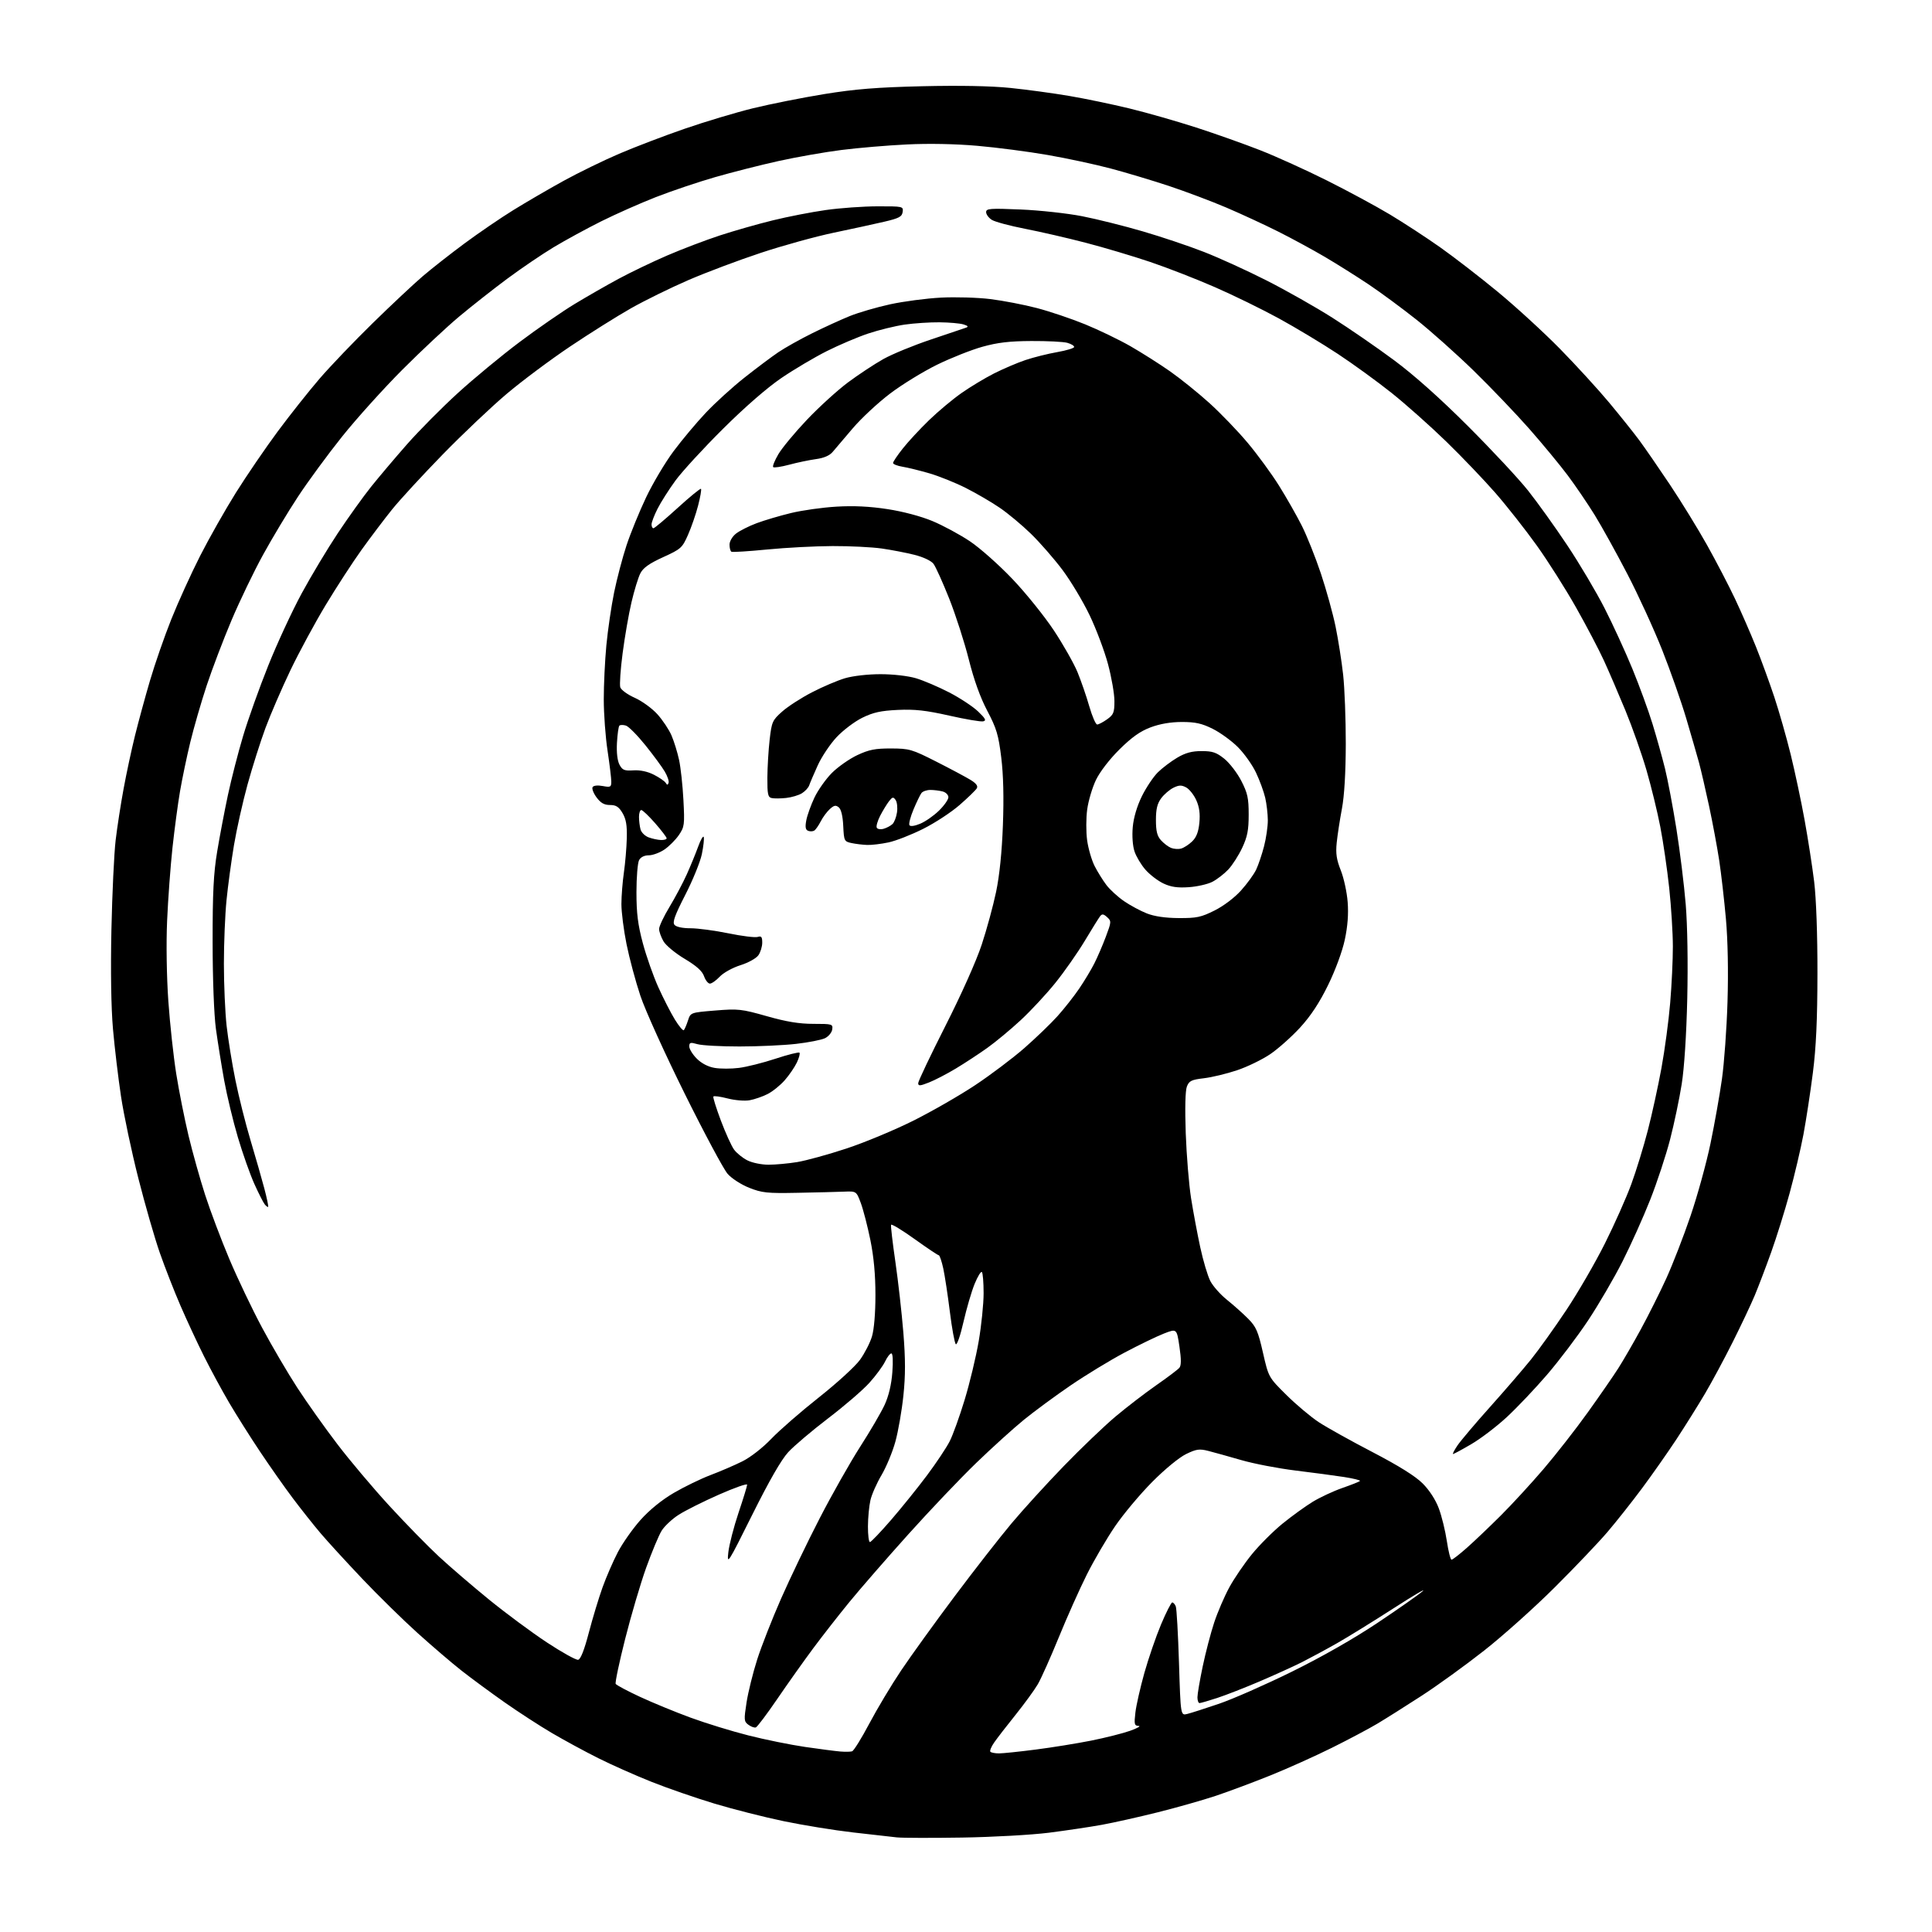 <?xml version="1.0" encoding="UTF-8" standalone="no"?>
<svg 
  version="1.1" 
  xmlns="http://www.w3.org/2000/svg" 
  xmlns:xlink="http://www.w3.org/1999/xlink" 
  xmlns:svg="http://www.w3.org/2000/svg"
  xmlns:rdf="http://www.w3.org/1999/02/22-rdf-syntax-ns#"
  xmlns:cc="http://creativecommons.org/ns#"
  xmlns:dc="http://purl.org/dc/elements/1.1/"
  viewBox="0 0 768 768"
  width="768"
  height="768"
>
<style>svg {background-color: white; }</style>"
<path stroke="none" fill="black" fill-rule="evenodd" d="M382.50,730.46C370.40,730.65 358.70,730.62 356.50,730.39C354.30,730.16 346.43,729.27 339.00,728.41C331.57,727.55 319.20,725.54 311.50,723.94C303.80,722.34 291.43,719.20 284.00,716.96C276.57,714.72 265.32,710.83 259.00,708.31C252.68,705.80 243.16,701.57 237.85,698.91C232.54,696.26 224.22,691.74 219.35,688.88C214.48,686.02 206.00,680.51 200.50,676.65C195.00,672.78 187.35,667.15 183.50,664.13C179.65,661.11 171.78,654.37 166.00,649.16C160.22,643.95 150.32,634.24 144.00,627.58C137.68,620.91 130.22,612.77 127.43,609.48C124.64,606.19 119.65,599.90 116.35,595.50C113.04,591.10 107.19,582.77 103.34,577.00C99.48,571.23 93.99,562.52 91.12,557.65C88.26,552.78 83.75,544.46 81.10,539.15C78.44,533.84 74.23,524.77 71.73,519.00C69.23,513.23 65.54,503.77 63.52,498.00C61.50,492.23 57.66,478.89 54.99,468.37C52.32,457.86 49.22,443.23 48.11,435.87C47.00,428.52 45.56,416.45 44.91,409.05C44.17,400.58 43.94,385.94 44.29,369.55C44.60,355.22 45.35,339.23 45.97,334.00C46.59,328.77 48.02,319.55 49.14,313.50C50.25,307.45 52.28,298.00 53.64,292.50C55.00,287.00 57.69,277.11 59.63,270.52C61.57,263.92 65.38,252.95 68.11,246.13C70.84,239.31 75.99,227.98 79.56,220.96C83.13,213.94 89.54,202.63 93.79,195.83C98.05,189.03 105.54,178.07 110.42,171.48C115.31,164.89 122.80,155.45 127.06,150.50C131.33,145.55 140.82,135.63 148.16,128.45C155.50,121.27 164.43,112.90 168.00,109.84C171.57,106.78 179.09,100.89 184.69,96.74C190.30,92.59 199.02,86.63 204.09,83.50C209.15,80.37 218.11,75.15 224.00,71.91C229.88,68.67 239.83,63.82 246.10,61.13C252.37,58.44 264.10,53.96 272.17,51.18C280.23,48.39 292.45,44.73 299.32,43.04C306.19,41.36 318.94,38.82 327.65,37.40C340.02,35.40 348.57,34.71 366.58,34.28C381.46,33.93 393.91,34.17 401.58,34.95C408.14,35.62 418.68,37.05 425.00,38.13C431.32,39.20 442.12,41.45 449.00,43.12C455.88,44.79 467.80,48.20 475.50,50.69C483.20,53.18 494.68,57.26 501.00,59.74C507.32,62.22 519.25,67.63 527.50,71.76C535.75,75.89 547.00,81.96 552.50,85.26C558.00,88.56 567.00,94.43 572.50,98.32C578.00,102.20 588.35,110.20 595.50,116.10C602.65,122.00 613.72,132.16 620.11,138.66C626.49,145.17 635.29,154.79 639.67,160.04C644.04,165.29 649.44,172.04 651.66,175.04C653.88,178.04 659.36,185.99 663.84,192.69C668.32,199.40 674.95,210.19 678.58,216.67C682.20,223.16 687.20,232.74 689.67,237.98C692.15,243.22 695.90,251.82 698.02,257.09C700.13,262.37 703.42,271.37 705.32,277.09C707.22,282.82 710.16,293.12 711.85,300.00C713.53,306.88 716.02,318.57 717.36,326.00C718.71,333.43 720.42,344.45 721.16,350.50C721.97,357.16 722.49,371.56 722.46,387.00C722.44,405.40 721.93,416.40 720.64,426.50C719.66,434.20 717.97,445.23 716.89,451.00C715.80,456.77 713.33,467.28 711.39,474.35C709.46,481.42 706.15,491.99 704.05,497.85C701.95,503.71 699.01,511.43 697.52,515.00C696.02,518.58 692.09,526.90 688.78,533.50C685.47,540.10 680.51,549.33 677.76,554.00C675.00,558.67 669.88,566.85 666.38,572.18C662.87,577.50 656.71,586.28 652.68,591.70C648.65,597.11 642.48,604.91 638.97,609.02C635.46,613.13 626.04,623.03 618.03,631.00C610.03,638.98 597.41,650.28 589.99,656.11C582.57,661.95 571.33,670.08 565.00,674.17C558.67,678.27 550.80,683.23 547.50,685.20C544.20,687.17 536.10,691.47 529.50,694.75C522.90,698.03 511.88,702.99 505.00,705.76C498.12,708.53 488.30,712.20 483.17,713.91C478.05,715.61 467.70,718.55 460.17,720.43C452.65,722.31 442.68,724.54 438.00,725.39C433.32,726.24 423.88,727.65 417.00,728.53C410.12,729.40 394.60,730.27 382.50,730.46zM338.71,696.18C339.38,695.98 342.46,691.02 345.56,685.16C348.66,679.30 354.36,669.77 358.24,664.00C362.11,658.23 371.69,644.95 379.52,634.50C387.35,624.05 397.53,611.01 402.13,605.53C406.73,600.04 416.06,589.81 422.85,582.80C429.65,575.78 438.87,566.95 443.35,563.17C447.83,559.40 455.16,553.77 459.62,550.66C464.09,547.55 468.23,544.43 468.82,543.71C469.59,542.79 469.59,540.36 468.84,535.27C467.78,528.12 467.78,528.12 462.64,530.12C459.81,531.23 452.77,534.63 447.00,537.69C441.23,540.75 431.55,546.64 425.50,550.78C419.45,554.91 411.13,561.04 407.00,564.40C402.88,567.75 394.38,575.45 388.11,581.50C381.84,587.55 369.69,600.32 361.11,609.87C352.52,619.42 341.99,631.53 337.69,636.78C333.39,642.03 326.87,650.38 323.19,655.33C319.51,660.29 313.12,669.29 308.99,675.34C304.86,681.39 301.02,686.49 300.45,686.68C299.88,686.87 298.56,686.40 297.51,685.63C295.74,684.33 295.69,683.71 296.77,676.72C297.42,672.59 299.32,664.91 301.00,659.66C302.68,654.40 306.96,643.51 310.50,635.45C314.05,627.39 320.93,613.06 325.81,603.60C330.68,594.15 337.94,581.32 341.93,575.10C345.93,568.88 350.32,561.36 351.68,558.39C353.28,554.89 354.36,550.34 354.72,545.49C355.06,540.98 354.91,538.00 354.33,538.00C353.80,538.00 352.67,539.46 351.82,541.25C350.96,543.04 348.17,546.83 345.60,549.68C343.04,552.53 335.67,558.88 329.22,563.79C322.78,568.71 315.63,574.76 313.34,577.25C310.58,580.24 305.76,588.63 299.04,602.13C289.36,621.57 288.93,622.25 289.53,617.00C289.88,613.98 291.70,606.93 293.58,601.34C295.46,595.76 297.00,590.74 297.00,590.19C297.00,589.63 291.94,591.42 285.75,594.15C279.56,596.88 272.38,600.48 269.78,602.15C267.18,603.81 264.13,606.67 263.00,608.50C261.87,610.34 259.11,616.93 256.87,623.17C254.63,629.40 250.87,642.15 248.51,651.50C246.14,660.85 244.45,668.90 244.75,669.38C245.04,669.87 249.38,672.18 254.39,674.51C259.40,676.84 268.47,680.57 274.55,682.80C280.62,685.03 290.97,688.21 297.55,689.87C304.12,691.54 314.23,693.58 320.00,694.43C325.77,695.27 332.07,696.09 334.00,696.25C335.93,696.41 338.05,696.38 338.71,696.18zM397.12,697.00C398.65,697.00 405.21,696.32 411.70,695.48C418.19,694.65 428.12,693.04 433.76,691.92C439.41,690.79 446.38,689.03 449.26,688.01C452.14,686.98 453.65,686.11 452.61,686.07C450.93,686.01 450.79,685.43 451.34,680.74C451.68,677.85 453.29,670.77 454.91,664.99C456.54,659.22 459.51,650.56 461.53,645.75C463.55,640.94 465.56,637.00 465.99,637.00C466.43,637.00 467.06,637.72 467.40,638.60C467.74,639.49 468.31,649.60 468.67,661.08C469.32,681.96 469.32,681.96 471.91,681.33C473.33,680.99 479.00,679.17 484.50,677.30C490.00,675.43 503.05,669.69 513.50,664.54C525.32,658.72 538.17,651.40 547.50,645.17C555.75,639.66 563.85,633.98 565.50,632.55C567.15,631.12 561.98,634.16 554.00,639.30C546.02,644.44 535.90,650.70 531.50,653.20C527.10,655.70 520.79,659.10 517.49,660.77C514.18,662.43 506.66,665.84 500.78,668.36C494.91,670.87 487.30,673.84 483.88,674.96C480.47,676.08 477.29,677.00 476.83,677.00C476.38,677.00 476.00,675.97 476.00,674.70C476.00,673.44 476.94,667.93 478.09,662.45C479.23,656.98 481.29,649.12 482.65,645.00C484.01,640.88 486.72,634.58 488.67,631.00C490.62,627.42 494.67,621.49 497.67,617.81C500.67,614.13 506.13,608.68 509.81,605.68C513.49,602.69 518.88,598.79 521.79,597.01C524.70,595.23 530.01,592.75 533.59,591.50C537.18,590.25 540.34,589.00 540.62,588.71C540.90,588.43 538.06,587.73 534.32,587.14C530.57,586.56 521.88,585.40 515.00,584.56C508.12,583.72 498.45,581.86 493.50,580.43C488.55,579.00 482.64,577.35 480.36,576.77C476.77,575.85 475.60,576.02 471.49,578.01C468.76,579.33 463.05,584.02 458.04,589.07C453.25,593.89 446.61,601.81 443.29,606.67C439.97,611.53 434.90,620.19 432.03,625.92C429.16,631.65 424.14,642.88 420.88,650.88C417.62,658.87 413.86,667.26 412.54,669.53C411.21,671.80 407.26,677.22 403.77,681.58C400.27,685.93 396.43,690.90 395.24,692.61C394.04,694.32 393.35,696.01 393.70,696.36C394.05,696.71 395.59,697.00 397.12,697.00zM229.82,659.79C230.81,659.60 232.25,655.94 234.07,649.00C235.58,643.23 238.04,635.12 239.52,631.00C241.00,626.88 243.74,620.58 245.61,617.00C247.48,613.42 251.53,607.67 254.62,604.20C258.19,600.21 263.02,596.28 267.85,593.45C272.04,591.00 278.62,587.81 282.48,586.35C286.34,584.89 292.02,582.45 295.10,580.91C298.35,579.29 303.18,575.53 306.60,571.95C309.85,568.55 318.35,561.15 325.50,555.50C332.65,549.85 340.02,543.12 341.87,540.53C343.73,537.94 345.87,533.77 346.62,531.26C347.46,528.48 348.00,522.00 348.00,514.75C348.00,506.71 347.34,499.58 345.98,492.90C344.87,487.45 343.16,480.85 342.19,478.24C340.42,473.50 340.42,473.50 335.46,473.70C332.73,473.81 324.43,474.02 317.00,474.16C304.95,474.40 302.89,474.18 297.81,472.16C294.63,470.90 290.85,468.46 289.24,466.62C287.65,464.81 279.97,450.47 272.18,434.75C264.38,419.03 256.45,401.52 254.56,395.83C252.66,390.15 250.19,380.93 249.06,375.34C247.93,369.76 247.01,362.56 247.02,359.34C247.03,356.13 247.48,350.49 248.01,346.81C248.54,343.12 249.06,337.03 249.16,333.25C249.30,328.08 248.88,325.61 247.46,323.20C245.98,320.70 244.89,320.00 242.47,320.00C240.19,320.00 238.79,319.21 237.14,316.98C235.91,315.32 235.21,313.48 235.57,312.89C235.96,312.25 237.61,312.08 239.61,312.46C242.69,313.03 243.00,312.87 243.00,310.71C243.00,309.40 242.33,303.86 241.51,298.41C240.68,292.96 240.01,283.77 240.01,278.00C240.00,272.23 240.47,262.55 241.04,256.50C241.62,250.45 243.00,241.00 244.12,235.50C245.25,230.00 247.47,221.55 249.07,216.73C250.67,211.90 254.16,203.35 256.83,197.73C259.50,192.10 264.42,183.84 267.76,179.36C271.10,174.88 276.86,168.00 280.57,164.08C284.27,160.15 291.17,153.88 295.90,150.14C300.63,146.40 306.68,141.86 309.35,140.05C312.02,138.24 318.09,134.84 322.85,132.48C327.61,130.12 334.35,127.04 337.83,125.63C341.31,124.23 348.51,122.13 353.83,120.97C359.15,119.81 368.23,118.61 374.00,118.31C379.77,118.01 388.64,118.27 393.69,118.89C398.75,119.52 407.07,121.12 412.19,122.46C417.31,123.80 425.94,126.71 431.37,128.93C436.80,131.15 444.90,135.06 449.37,137.62C453.84,140.19 460.91,144.67 465.07,147.58C469.24,150.50 476.29,156.18 480.75,160.21C485.20,164.24 492.05,171.35 495.96,176.02C499.88,180.68 505.49,188.36 508.44,193.08C511.39,197.80 515.46,204.95 517.48,208.96C519.50,212.97 522.91,221.52 525.06,227.94C527.21,234.37 529.84,243.87 530.91,249.06C531.97,254.25 533.33,262.87 533.92,268.21C534.51,273.55 534.98,285.93 534.97,295.71C534.94,307.19 534.40,316.34 533.43,321.50C532.60,325.90 531.67,331.98 531.36,335.00C530.92,339.28 531.29,341.72 532.99,346.00C534.19,349.02 535.43,354.70 535.72,358.60C536.09,363.39 535.71,368.28 534.57,373.60C533.58,378.23 530.82,385.70 527.91,391.64C524.49,398.62 521.04,403.85 516.83,408.45C513.46,412.12 508.12,416.88 504.94,419.04C501.77,421.19 495.83,424.08 491.74,425.45C487.65,426.82 481.73,428.25 478.57,428.62C473.62,429.20 472.70,429.65 471.81,431.90C471.17,433.52 471.00,440.52 471.35,450.50C471.67,459.30 472.62,470.92 473.47,476.32C474.33,481.73 475.97,490.50 477.12,495.82C478.27,501.15 480.06,507.16 481.10,509.19C482.13,511.22 485.12,514.60 487.73,516.69C490.34,518.79 494.13,522.16 496.14,524.19C499.32,527.39 500.11,529.19 502.04,537.69C504.28,547.50 504.28,547.50 511.39,554.54C515.30,558.41 521.11,563.29 524.30,565.38C527.49,567.47 537.10,572.82 545.66,577.27C556.01,582.66 562.66,586.81 565.54,589.70C568.19,592.35 570.67,596.18 571.95,599.60C573.10,602.67 574.53,608.51 575.14,612.59C575.75,616.67 576.59,620.00 577.01,620.00C577.44,620.00 580.19,617.86 583.14,615.25C586.09,612.64 592.11,606.90 596.53,602.50C600.95,598.10 608.61,589.77 613.55,584.00C618.49,578.23 626.40,568.10 631.13,561.50C635.86,554.90 641.35,546.97 643.32,543.87C645.29,540.77 649.33,533.80 652.28,528.37C655.24,522.94 659.76,513.91 662.33,508.30C664.89,502.69 669.25,491.48 672.00,483.39C674.76,475.30 678.33,462.34 679.94,454.59C681.55,446.84 683.60,435.32 684.49,429.00C685.39,422.68 686.39,408.84 686.71,398.26C687.08,386.22 686.84,373.88 686.08,365.26C685.40,357.69 684.20,347.23 683.41,342.00C682.61,336.77 680.81,327.10 679.40,320.50C677.99,313.90 676.16,306.02 675.34,303.00C674.51,299.98 672.23,292.10 670.28,285.50C668.32,278.90 664.05,266.75 660.79,258.50C657.53,250.25 651.29,236.63 646.92,228.22C642.56,219.82 636.70,209.25 633.91,204.72C631.11,200.20 626.30,193.12 623.22,189.00C620.14,184.88 613.26,176.55 607.94,170.50C602.61,164.45 592.68,154.07 585.88,147.43C579.07,140.80 568.83,131.66 563.13,127.13C557.42,122.60 548.87,116.29 544.13,113.11C539.38,109.93 531.52,104.99 526.65,102.12C521.78,99.26 513.42,94.72 508.07,92.04C502.72,89.35 493.48,85.08 487.52,82.53C481.57,79.99 471.25,76.11 464.60,73.90C457.94,71.70 447.55,68.58 441.50,66.98C435.45,65.37 424.20,62.95 416.50,61.61C408.80,60.27 396.20,58.63 388.50,57.96C379.83,57.20 369.17,56.99 360.50,57.42C352.80,57.79 341.10,58.78 334.50,59.62C327.90,60.45 316.65,62.43 309.50,64.01C302.35,65.59 290.96,68.49 284.18,70.44C277.41,72.39 266.82,75.97 260.65,78.38C254.48,80.79 244.73,85.12 238.97,87.99C233.21,90.87 224.74,95.48 220.15,98.24C215.56,101.00 207.23,106.65 201.65,110.79C196.07,114.94 187.45,121.72 182.50,125.86C177.55,130.00 167.41,139.49 159.97,146.94C152.53,154.40 141.75,166.35 136.03,173.50C130.31,180.65 122.38,191.45 118.41,197.50C114.43,203.55 108.21,213.90 104.59,220.50C100.96,227.10 95.32,238.80 92.06,246.50C88.80,254.20 84.35,265.90 82.16,272.50C79.98,279.10 77.05,289.23 75.65,295.00C74.25,300.77 72.42,309.55 71.57,314.50C70.72,319.45 69.37,329.57 68.56,337.00C67.76,344.43 66.80,357.48 66.43,366.00C66.03,375.11 66.24,388.30 66.92,398.00C67.56,407.07 68.97,420.07 70.06,426.87C71.14,433.68 73.34,444.71 74.93,451.39C76.53,458.07 79.51,468.70 81.55,475.01C83.59,481.33 87.92,492.80 91.17,500.50C94.42,508.20 100.28,520.48 104.19,527.78C108.10,535.09 114.41,545.84 118.20,551.67C122.00,557.51 129.15,567.59 134.10,574.07C139.04,580.56 148.38,591.63 154.86,598.68C161.34,605.73 170.21,614.80 174.57,618.83C178.93,622.87 187.90,630.56 194.50,635.94C201.10,641.31 211.41,648.94 217.41,652.90C223.41,656.85 228.99,659.95 229.82,659.79zM345.81,613.00C346.25,613.00 350.06,609.01 354.27,604.14C358.48,599.27 364.91,591.28 368.56,586.39C372.21,581.50 376.24,575.45 377.51,572.95C378.79,570.45 381.46,563.03 383.46,556.45C385.46,549.88 387.98,539.39 389.05,533.15C390.12,526.91 391.00,518.32 391.00,514.07C391.00,509.81 390.69,506.02 390.31,505.65C389.94,505.27 388.63,507.41 387.41,510.41C386.19,513.40 384.21,520.21 382.99,525.52C381.78,530.86 380.41,534.81 379.94,534.34C379.47,533.87 378.41,528.09 377.59,521.49C376.77,514.90 375.59,507.14 374.97,504.25C374.34,501.36 373.53,498.99 373.17,498.98C372.80,498.97 368.45,496.05 363.50,492.50C358.55,488.95 354.37,486.42 354.21,486.89C354.05,487.36 354.82,493.99 355.93,501.62C357.04,509.26 358.46,521.91 359.10,529.74C359.95,540.39 359.96,546.70 359.11,554.80C358.49,560.76 357.06,568.97 355.93,573.06C354.81,577.15 352.33,583.13 350.43,586.35C348.52,589.57 346.53,594.07 346.01,596.35C345.48,598.63 345.04,603.31 345.02,606.75C345.01,610.19 345.36,613.00 345.81,613.00zM577.61,578.00C577.31,578.00 578.11,576.45 579.39,574.56C580.68,572.67 586.50,565.79 592.33,559.28C598.16,552.77 605.46,544.30 608.55,540.47C611.64,536.64 617.98,527.77 622.64,520.77C627.30,513.76 634.21,501.84 637.99,494.27C641.78,486.70 646.49,476.11 648.46,470.74C650.43,465.37 653.39,455.74 655.04,449.33C656.70,442.92 659.13,431.79 660.45,424.59C661.77,417.39 663.33,405.74 663.92,398.70C664.52,391.65 665.00,381.53 664.99,376.20C664.98,370.86 664.33,360.43 663.54,353.00C662.74,345.57 661.15,334.62 659.99,328.65C658.84,322.69 656.36,312.56 654.50,306.15C652.63,299.74 648.88,289.10 646.16,282.50C643.43,275.90 639.59,266.96 637.61,262.64C635.63,258.31 630.63,248.78 626.50,241.47C622.37,234.15 615.34,223.06 610.88,216.83C606.42,210.60 599.04,201.22 594.49,196.00C589.93,190.78 581.10,181.54 574.85,175.47C568.61,169.41 558.92,160.78 553.31,156.30C547.71,151.82 538.03,144.79 531.81,140.68C525.58,136.57 515.04,130.23 508.39,126.59C501.74,122.95 490.27,117.34 482.90,114.13C475.53,110.91 463.95,106.40 457.16,104.11C450.37,101.82 438.90,98.40 431.66,96.52C424.42,94.63 413.55,92.13 407.50,90.95C401.45,89.78 395.49,88.18 394.25,87.39C393.01,86.60 392.00,85.22 392.00,84.33C392.00,82.88 393.49,82.77 405.75,83.28C413.31,83.60 424.30,84.80 430.17,85.95C436.04,87.10 446.90,89.81 454.30,91.98C461.71,94.14 472.66,97.82 478.63,100.16C484.61,102.49 495.80,107.59 503.50,111.50C511.20,115.40 522.98,122.07 529.67,126.32C536.37,130.57 547.39,138.16 554.17,143.20C562.16,149.13 572.51,158.36 583.58,169.43C592.98,178.82 603.71,190.32 607.42,195.00C611.14,199.68 618.16,209.47 623.02,216.77C627.88,224.06 634.55,235.31 637.84,241.77C641.13,248.22 646.11,259.06 648.90,265.86C651.69,272.65 655.31,282.55 656.93,287.86C658.55,293.16 660.77,301.10 661.86,305.50C662.95,309.90 665.00,320.70 666.40,329.50C667.80,338.30 669.47,351.80 670.10,359.50C670.79,367.88 671.03,382.93 670.71,397.00C670.38,411.31 669.52,424.60 668.50,430.98C667.59,436.75 665.52,446.61 663.90,452.90C662.27,459.20 658.71,470.01 655.98,476.92C653.25,483.84 648.28,494.90 644.94,501.50C641.60,508.10 635.45,518.63 631.28,524.91C627.11,531.19 619.79,540.86 615.02,546.41C610.26,551.96 603.03,559.57 598.98,563.32C594.92,567.08 588.57,571.91 584.87,574.07C581.18,576.23 577.91,578.00 577.61,578.00zM106.60,479.74C106.43,479.91 105.82,479.47 105.25,478.77C104.68,478.07 102.82,474.41 101.11,470.63C99.41,466.85 96.46,458.52 94.57,452.13C92.67,445.73 90.22,435.55 89.12,429.50C88.03,423.45 86.55,414.23 85.83,409.00C85.07,403.38 84.53,389.28 84.52,374.50C84.50,354.91 84.89,347.12 86.33,338.50C87.33,332.45 89.26,322.32 90.61,316.00C91.96,309.68 94.67,299.14 96.63,292.59C98.58,286.04 103.08,273.44 106.63,264.59C110.17,255.74 116.16,242.82 119.93,235.87C123.70,228.92 130.18,218.12 134.34,211.87C138.50,205.62 144.43,197.35 147.51,193.50C150.59,189.65 157.02,182.05 161.80,176.61C166.59,171.18 175.68,162.01 182.00,156.25C188.32,150.48 199.35,141.37 206.50,136.00C213.65,130.63 223.55,123.79 228.50,120.80C233.45,117.81 241.32,113.30 246.00,110.78C250.68,108.26 259.31,104.11 265.20,101.57C271.08,99.03 280.53,95.44 286.20,93.58C291.86,91.73 301.32,89.03 307.22,87.59C313.11,86.14 322.56,84.30 328.22,83.50C333.87,82.69 343.14,82.03 348.82,82.02C358.95,82.00 359.13,82.04 358.82,84.25C358.55,86.15 357.40,86.76 351.50,88.14C347.65,89.04 338.65,91.00 331.50,92.49C324.35,93.98 311.29,97.58 302.48,100.50C293.67,103.41 280.70,108.29 273.65,111.34C266.60,114.39 256.34,119.43 250.86,122.53C245.37,125.64 234.50,132.46 226.69,137.70C218.89,142.93 207.55,151.39 201.50,156.50C195.45,161.60 183.97,172.47 176.00,180.64C168.03,188.82 158.97,198.65 155.87,202.50C152.77,206.35 147.33,213.56 143.76,218.52C140.20,223.48 133.77,233.38 129.46,240.52C125.16,247.66 118.84,259.35 115.42,266.50C112.00,273.65 107.55,283.94 105.54,289.36C103.53,294.78 100.32,304.91 98.40,311.86C96.49,318.81 94.06,329.68 93.00,336.00C91.94,342.32 90.61,352.16 90.04,357.86C89.47,363.55 89.00,374.93 89.00,383.15C89.00,391.36 89.49,402.45 90.08,407.79C90.68,413.13 92.26,422.88 93.60,429.46C94.93,436.04 97.65,446.84 99.64,453.46C101.62,460.08 104.07,468.63 105.08,472.46C106.09,476.29 106.77,479.56 106.60,479.74zM305.50,462.99C308.25,462.99 313.37,462.52 316.87,461.95C320.37,461.38 329.15,458.97 336.37,456.59C343.59,454.22 355.57,449.23 363.00,445.52C370.43,441.81 381.53,435.43 387.68,431.34C393.82,427.26 402.60,420.64 407.18,416.64C411.75,412.63 417.70,406.91 420.38,403.93C423.06,400.94 426.94,396.02 428.99,393.00C431.04,389.98 433.73,385.51 434.97,383.07C436.21,380.63 438.28,375.84 439.56,372.43C441.81,366.45 441.83,366.16 440.09,364.58C438.65,363.28 438.09,363.21 437.30,364.22C436.76,364.93 434.02,369.32 431.22,374.00C428.41,378.68 423.18,386.16 419.58,390.64C415.98,395.12 409.76,401.81 405.77,405.51C401.77,409.22 395.80,414.18 392.49,416.54C389.19,418.90 383.56,422.59 379.99,424.74C376.42,426.89 371.59,429.40 369.25,430.31C365.70,431.71 365.00,431.75 365.00,430.57C365.00,429.79 369.87,419.55 375.81,407.82C382.14,395.35 388.13,381.94 390.25,375.50C392.25,369.45 394.82,360.00 395.97,354.50C397.32,348.03 398.28,338.67 398.67,328.00C399.08,317.06 398.86,308.00 398.01,301.10C396.91,292.13 396.15,289.58 392.48,282.60C389.66,277.25 387.16,270.30 385.11,262.13C383.40,255.33 379.90,244.46 377.33,237.97C374.75,231.49 371.94,225.26 371.08,224.13C370.15,222.91 367.03,221.44 363.50,220.55C360.20,219.72 354.35,218.59 350.50,218.04C346.65,217.49 337.88,217.05 331.00,217.07C324.12,217.09 312.43,217.70 305.00,218.43C297.57,219.16 291.16,219.56 290.75,219.32C290.34,219.08 290.00,217.82 290.00,216.51C290.00,215.16 291.10,213.28 292.58,212.11C294.00,211.00 297.70,209.13 300.80,207.97C303.90,206.82 310.05,204.99 314.47,203.93C318.88,202.86 327.00,201.72 332.50,201.40C339.34,200.99 345.74,201.30 352.76,202.38C358.92,203.32 366.07,205.22 370.66,207.13C374.86,208.88 381.56,212.50 385.56,215.17C389.55,217.84 397.18,224.61 402.50,230.21C407.83,235.81 415.23,245.01 418.96,250.65C422.69,256.29 426.90,263.74 428.33,267.20C429.75,270.67 431.86,276.76 433.00,280.75C434.15,284.74 435.56,288.00 436.14,288.00C436.72,288.00 438.50,287.07 440.10,285.93C442.66,284.10 443.00,283.26 443.00,278.68C443.00,275.83 441.85,269.23 440.45,264.00C439.05,258.77 435.75,250.00 433.11,244.50C430.47,239.00 425.61,230.90 422.31,226.50C419.00,222.10 413.39,215.66 409.82,212.19C406.26,208.72 400.68,204.07 397.42,201.85C394.17,199.62 388.10,196.09 383.95,193.99C379.80,191.90 373.27,189.27 369.45,188.16C365.63,187.05 360.81,185.86 358.75,185.53C356.69,185.19 355.00,184.52 355.00,184.04C355.00,183.57 356.74,180.97 358.88,178.28C361.01,175.58 365.70,170.52 369.31,167.03C372.92,163.54 378.71,158.69 382.19,156.26C385.66,153.82 391.47,150.32 395.11,148.47C398.75,146.63 404.37,144.22 407.62,143.13C410.86,142.04 416.54,140.62 420.25,139.97C423.96,139.32 427.00,138.40 427.00,137.92C427.00,137.43 425.76,136.69 424.25,136.27C422.74,135.85 416.32,135.53 410.00,135.56C401.29,135.60 396.56,136.16 390.50,137.85C386.10,139.08 378.00,142.29 372.50,144.98C367.00,147.68 358.60,152.83 353.84,156.44C349.07,160.05 342.39,166.26 338.99,170.25C335.58,174.24 331.97,178.48 330.97,179.68C329.77,181.10 327.47,182.09 324.32,182.51C321.67,182.88 316.90,183.87 313.72,184.73C310.55,185.58 307.68,186.01 307.35,185.68C307.02,185.36 307.95,183.05 309.41,180.56C310.87,178.07 315.99,171.90 320.78,166.85C325.58,161.80 332.93,155.11 337.13,151.98C341.33,148.86 347.65,144.69 351.17,142.72C354.70,140.75 363.19,137.26 370.04,134.97C376.89,132.68 383.18,130.56 384.00,130.26C385.08,129.88 384.79,129.51 383.00,128.96C381.62,128.54 377.35,128.16 373.50,128.12C369.65,128.08 363.41,128.49 359.64,129.03C355.87,129.58 349.35,131.17 345.14,132.58C340.94,133.98 333.51,137.14 328.64,139.59C323.76,142.04 315.66,146.84 310.64,150.25C304.99,154.09 296.11,161.81 287.39,170.48C279.63,178.19 271.14,187.43 268.53,191.00C265.92,194.57 262.71,199.62 261.39,202.22C260.08,204.81 259.00,207.62 259.00,208.47C259.00,209.31 259.34,210.00 259.75,209.99C260.16,209.99 264.48,206.36 269.35,201.93C274.22,197.49 278.40,194.07 278.65,194.32C278.91,194.57 278.39,197.56 277.51,200.97C276.63,204.38 274.82,209.62 273.49,212.62C271.20,217.81 270.70,218.25 263.59,221.49C258.11,223.99 255.69,225.70 254.56,227.89C253.71,229.54 252.12,234.71 251.03,239.39C249.93,244.07 248.35,253.17 247.51,259.61C246.66,266.06 246.24,272.18 246.57,273.21C246.90,274.25 249.49,276.13 252.33,277.39C255.17,278.65 259.22,281.59 261.32,283.92C263.42,286.25 265.95,290.05 266.94,292.36C267.93,294.67 269.28,299.02 269.93,302.03C270.59,305.04 271.37,312.23 271.67,318.00C272.19,327.89 272.08,328.70 269.84,331.98C268.52,333.89 265.93,336.48 264.08,337.73C262.22,338.98 259.44,340.00 257.89,340.00C256.13,340.00 254.68,340.72 254.04,341.93C253.47,343.00 253.00,348.74 253.00,354.68C253.00,363.10 253.57,367.60 255.54,374.95C256.93,380.15 259.70,388.02 261.70,392.45C263.70,396.88 266.66,402.66 268.28,405.30C269.91,407.94 271.50,409.83 271.83,409.50C272.16,409.17 272.90,407.46 273.47,405.70C274.50,402.50 274.50,402.50 284.28,401.70C293.46,400.95 294.73,401.09 304.83,403.95C312.64,406.17 317.72,407.00 323.37,407.00C330.85,407.00 331.13,407.08 330.82,409.24C330.64,410.47 329.34,412.03 327.93,412.71C326.51,413.39 321.34,414.40 316.43,414.96C311.52,415.52 301.42,415.99 293.99,415.99C286.56,416.00 279.03,415.58 277.24,415.07C274.42,414.26 274.00,414.38 274.00,415.99C274.00,417.01 275.34,419.19 276.99,420.83C278.86,422.71 281.50,424.08 284.08,424.51C286.34,424.90 290.68,424.90 293.73,424.51C296.78,424.13 303.32,422.49 308.26,420.86C313.20,419.23 317.49,418.16 317.80,418.46C318.11,418.77 317.64,420.54 316.75,422.40C315.87,424.25 313.69,427.42 311.92,429.44C310.14,431.46 307.07,433.93 305.09,434.92C303.12,435.92 299.92,437.02 297.98,437.37C296.02,437.72 292.12,437.40 289.20,436.64C286.31,435.89 283.78,435.55 283.57,435.89C283.36,436.23 284.72,440.54 286.57,445.48C288.43,450.42 290.78,455.60 291.80,456.98C292.81,458.37 295.19,460.29 297.07,461.25C298.99,462.23 302.70,462.99 305.50,462.99zM282.20,391.00C281.48,391.00 280.44,389.68 279.87,388.07C279.15,386.01 276.88,383.97 272.18,381.16C268.50,378.97 264.71,375.84 263.75,374.19C262.79,372.54 262.00,370.33 262.00,369.28C262.00,368.23 263.85,364.30 266.12,360.54C268.39,356.79 271.48,350.96 272.99,347.61C274.50,344.25 276.55,339.26 277.54,336.52C278.53,333.77 279.53,332.08 279.75,332.74C279.97,333.41 279.63,336.47 278.99,339.56C278.35,342.64 275.39,349.91 272.41,355.72C268.23,363.88 267.25,366.60 268.12,367.64C268.81,368.47 271.30,369.00 274.51,369.00C277.41,369.00 284.18,369.91 289.56,371.01C294.94,372.12 300.17,372.76 301.17,372.45C302.65,371.98 303.00,372.41 303.00,374.71C303.00,376.27 302.31,378.54 301.47,379.73C300.62,380.95 297.47,382.70 294.35,383.68C291.24,384.66 287.58,386.68 286.13,388.22C284.69,389.75 282.92,391.00 282.20,391.00zM468.59,364.95C475.67,364.99 477.45,364.62 482.80,361.94C486.39,360.15 490.74,356.86 493.33,353.98C495.75,351.29 498.46,347.56 499.34,345.70C500.22,343.84 501.63,339.68 502.47,336.45C503.31,333.22 503.99,328.54 503.98,326.04C503.96,323.54 503.50,319.53 502.94,317.11C502.38,314.70 500.74,310.21 499.28,307.13C497.83,304.06 494.58,299.49 492.07,296.98C489.56,294.47 485.05,291.20 482.05,289.71C477.75,287.57 475.19,287.00 469.84,287.00C465.40,287.00 461.13,287.73 457.41,289.12C453.27,290.67 449.94,293.03 445.04,297.87C441.08,301.78 437.25,306.76 435.68,310.00C434.22,313.02 432.65,318.31 432.18,321.75C431.71,325.19 431.70,330.71 432.15,334.02C432.61,337.33 433.95,341.94 435.13,344.27C436.32,346.60 438.43,349.99 439.82,351.82C441.21,353.65 444.36,356.53 446.83,358.23C449.30,359.92 453.38,362.12 455.91,363.11C458.93,364.29 463.27,364.92 468.59,364.95zM472.55,352.67C468.05,352.98 465.47,352.60 462.49,351.20C460.29,350.16 457.07,347.71 455.35,345.74C453.62,343.78 451.66,340.49 450.98,338.44C450.25,336.23 449.97,332.29 450.29,328.75C450.63,325.00 451.98,320.46 453.92,316.50C455.62,313.05 458.48,308.78 460.26,307.02C462.04,305.27 465.50,302.65 467.95,301.20C471.24,299.26 473.78,298.57 477.65,298.57C482.02,298.57 483.54,299.09 486.70,301.63C488.79,303.32 491.82,307.26 493.43,310.40C495.93,315.25 496.37,317.25 496.37,323.81C496.37,330.00 495.86,332.60 493.80,337.01C492.38,340.03 489.89,343.92 488.26,345.65C486.63,347.38 483.79,349.57 481.95,350.53C480.10,351.48 475.87,352.45 472.55,352.67zM469.50,337.32C470.60,337.03 472.57,335.76 473.89,334.49C475.59,332.84 476.42,330.71 476.77,327.04C477.12,323.44 476.75,320.77 475.53,318.07C474.58,315.96 472.77,313.68 471.51,313.01C469.68,312.03 468.67,312.05 466.45,313.14C464.93,313.89 462.74,315.77 461.59,317.32C460.03,319.43 459.50,321.63 459.50,325.97C459.50,330.38 459.98,332.33 461.50,334.01C462.60,335.24 464.40,336.60 465.50,337.05C466.60,337.49 468.40,337.62 469.50,337.32zM344.70,335.88C342.94,335.82 340.15,335.48 338.50,335.13C335.60,334.51 335.49,334.27 335.20,328.33C335.02,324.43 334.37,321.72 333.44,320.95C332.25,319.96 331.56,320.09 329.88,321.61C328.73,322.65 327.10,324.85 326.26,326.50C325.41,328.15 324.26,329.80 323.70,330.16C323.14,330.52 322.04,330.57 321.26,330.27C320.20,329.86 320.01,328.78 320.51,326.11C320.88,324.12 322.34,320.05 323.75,317.06C325.17,314.07 328.30,309.65 330.71,307.23C333.13,304.82 337.67,301.64 340.80,300.17C345.46,297.99 347.91,297.51 354.21,297.53C361.50,297.55 362.48,297.84 372.21,302.77C377.87,305.64 383.98,308.90 385.79,310.01C388.05,311.39 388.84,312.45 388.29,313.37C387.86,314.11 384.80,317.08 381.50,319.96C378.20,322.85 371.68,327.13 367.00,329.47C362.32,331.82 356.12,334.25 353.20,334.87C350.29,335.49 346.46,335.95 344.70,335.88zM262.75,333.92C263.99,333.96 265.00,333.65 265.00,333.23C265.00,332.81 262.94,330.11 260.42,327.23C257.90,324.35 255.43,322.00 254.92,322.00C254.42,322.00 254.01,323.24 254.01,324.75C254.02,326.26 254.29,328.49 254.62,329.70C254.94,330.91 256.40,332.34 257.85,332.87C259.31,333.41 261.51,333.88 262.75,333.92zM351.33,329.43C352.53,329.08 354.08,328.24 354.78,327.57C355.49,326.91 356.29,324.82 356.57,322.93C356.85,321.04 356.60,318.82 356.02,318.00C355.10,316.70 354.75,316.77 353.40,318.50C352.55,319.60 350.96,322.20 349.88,324.28C348.81,326.37 348.20,328.52 348.55,329.07C348.89,329.63 350.14,329.79 351.33,329.43zM365.80,327.44C367.84,326.60 371.19,324.26 373.25,322.25C375.31,320.24 377.00,317.84 377.00,316.91C377.00,315.99 375.99,314.96 374.75,314.63C373.51,314.30 371.32,314.02 369.87,314.01C368.43,314.01 366.82,314.56 366.29,315.25C365.77,315.94 364.35,318.88 363.13,321.78C361.91,324.68 361.19,327.49 361.51,328.02C361.87,328.60 363.56,328.38 365.80,327.44zM312.50,317.20C310.30,317.44 307.71,317.46 306.75,317.24C305.26,316.91 305.01,315.69 305.04,309.18C305.07,304.95 305.48,298.12 305.95,294.00C306.77,286.92 307.05,286.30 310.92,282.86C313.17,280.85 318.50,277.41 322.76,275.21C327.02,273.00 332.94,270.48 335.93,269.60C339.06,268.68 345.02,268.00 350.00,268.00C354.98,268.00 360.94,268.68 364.07,269.60C367.06,270.48 373.03,273.03 377.35,275.26C381.67,277.50 386.85,280.92 388.85,282.86C391.78,285.68 392.16,286.45 390.81,286.75C389.87,286.96 383.80,285.93 377.31,284.46C368.04,282.38 363.65,281.89 356.92,282.20C350.16,282.52 347.16,283.17 342.79,285.31C339.75,286.80 335.14,290.28 332.56,293.04C329.98,295.80 326.60,300.85 325.05,304.28C323.50,307.70 321.98,311.26 321.67,312.19C321.36,313.12 320.07,314.53 318.80,315.32C317.54,316.12 314.70,316.96 312.50,317.20zM265.77,311.18C266.00,310.51 265.31,308.49 264.25,306.70C263.19,304.90 259.73,300.19 256.56,296.25C253.39,292.30 249.91,288.79 248.83,288.44C247.74,288.10 246.57,288.10 246.22,288.45C245.87,288.79 245.44,291.87 245.25,295.29C245.04,299.20 245.42,302.42 246.27,304.00C247.42,306.14 248.22,306.46 251.81,306.23C254.49,306.06 257.43,306.69 259.94,307.97C262.10,309.07 264.20,310.52 264.62,311.19C265.20,312.14 265.45,312.14 265.77,311.18z" />

</svg>